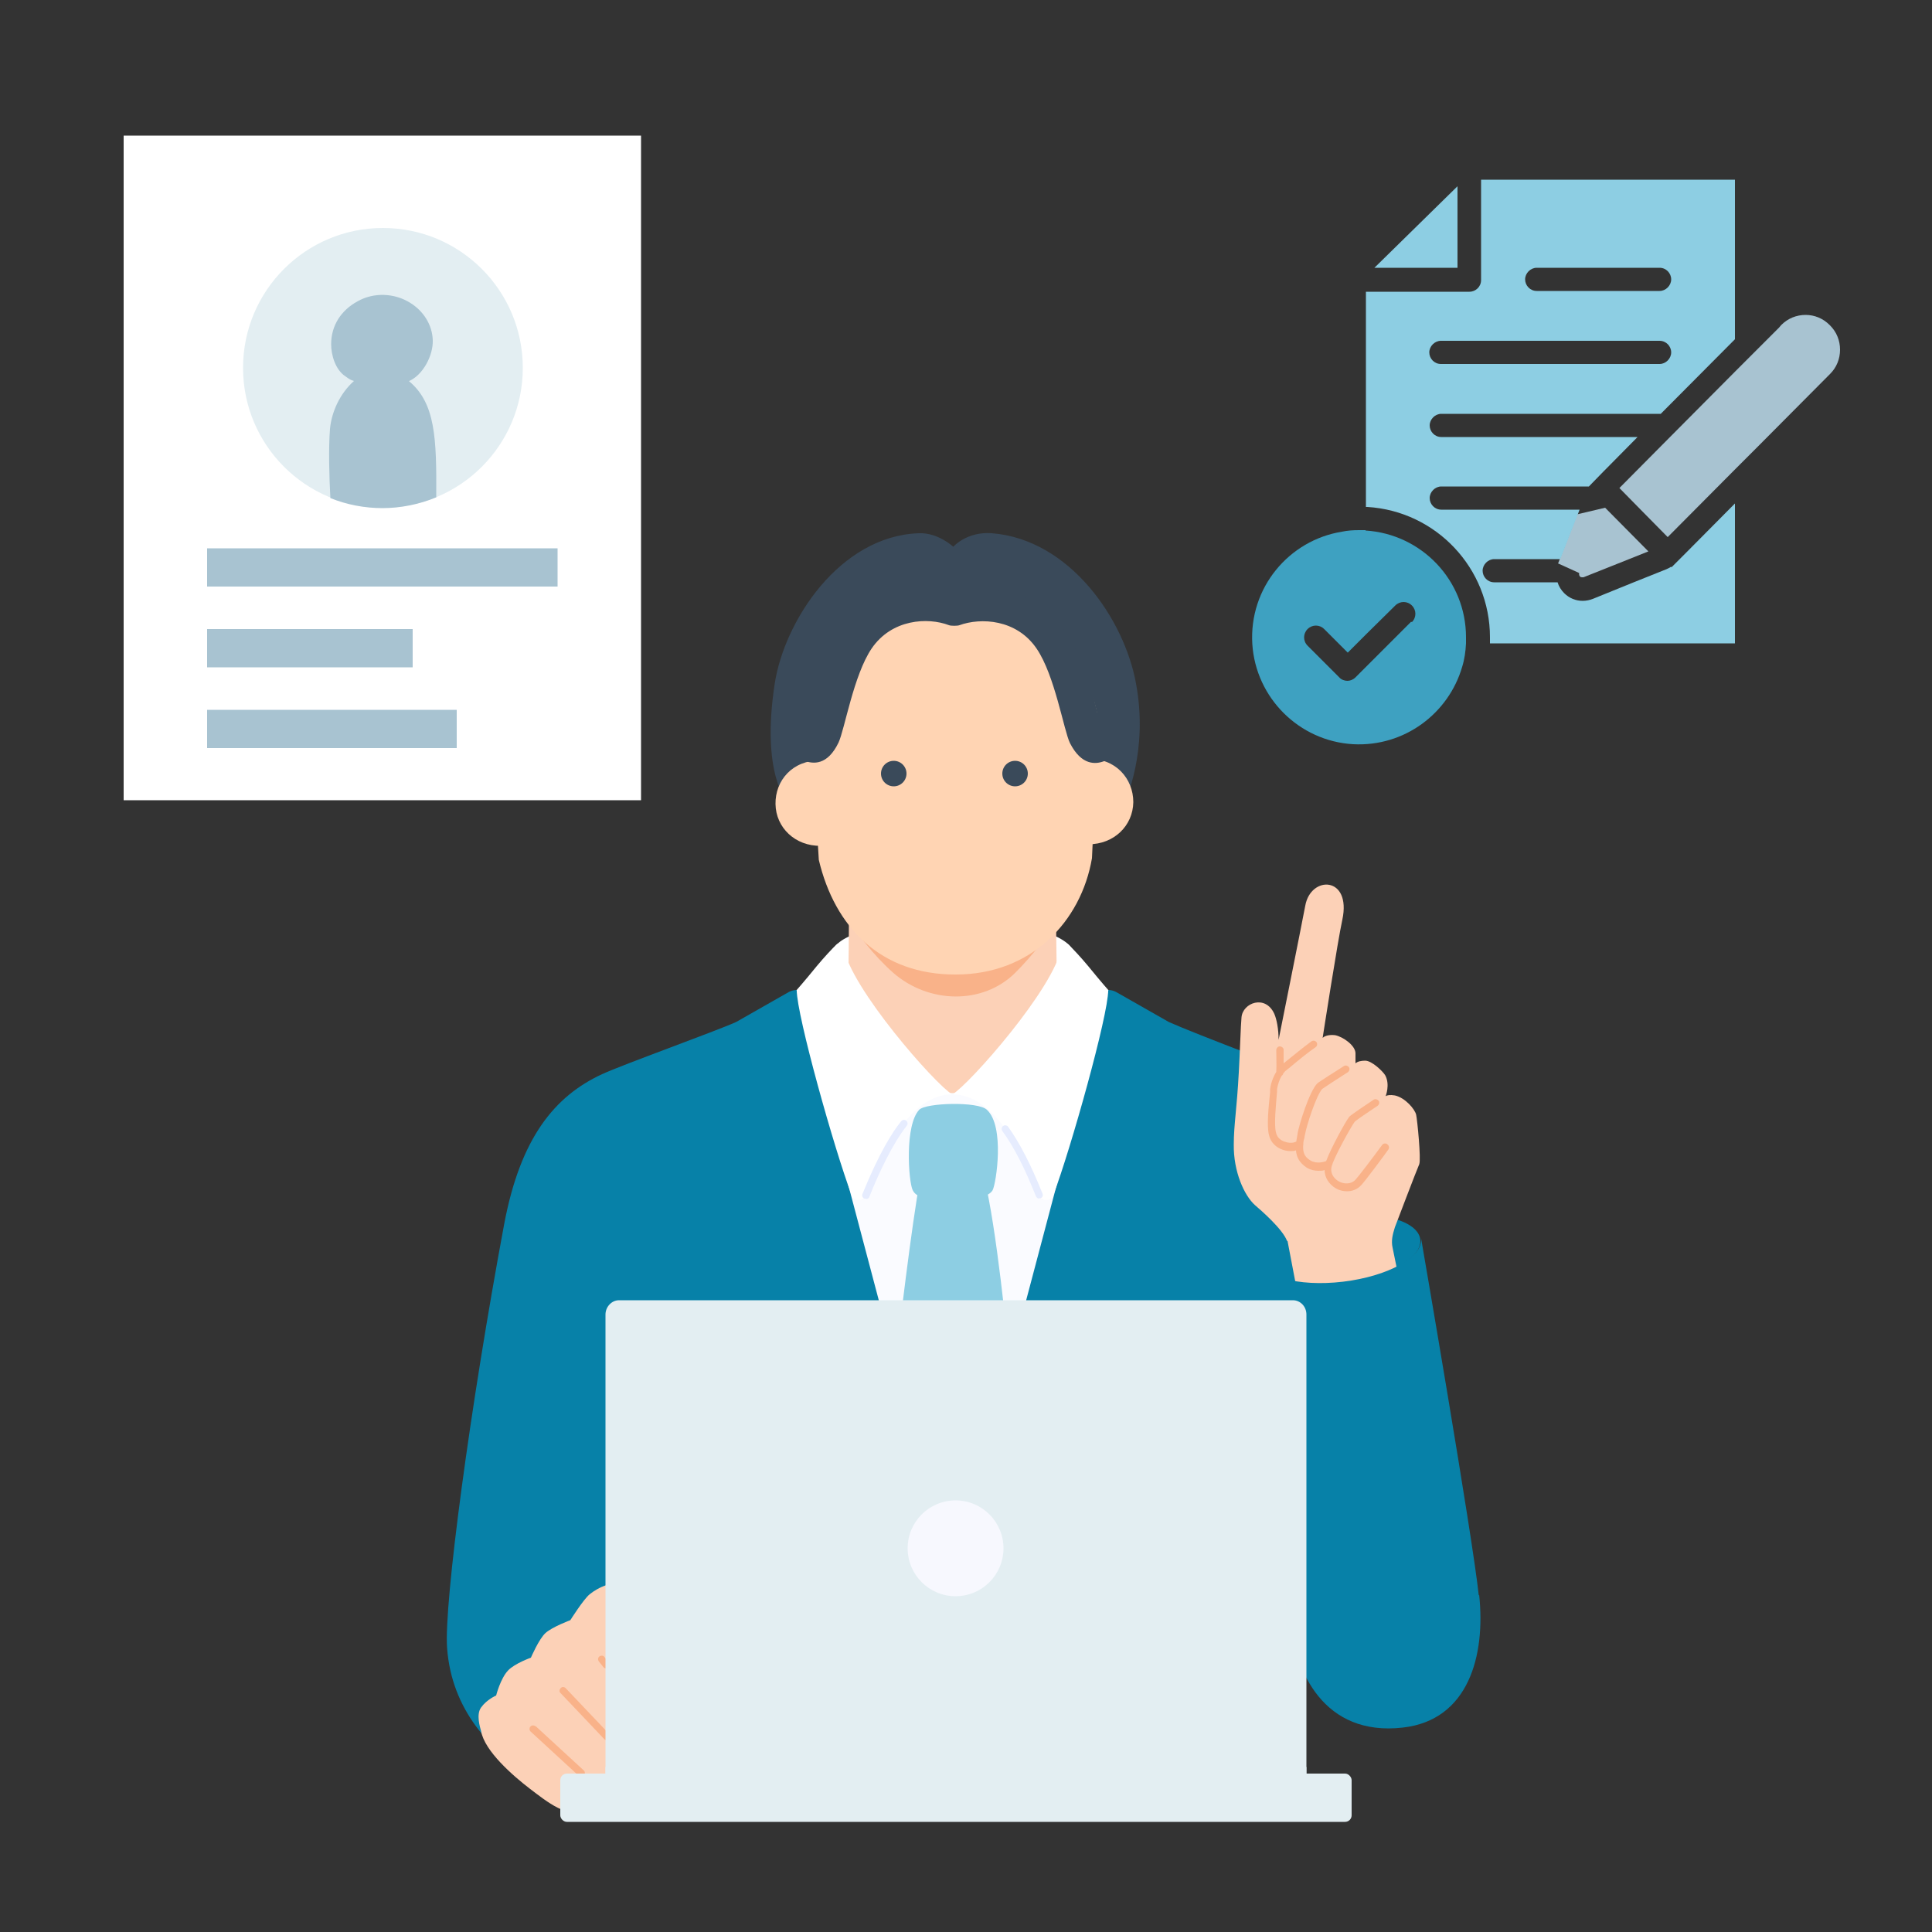 <?xml version="1.0" encoding="UTF-8"?>
<svg id="_レイヤー_2" xmlns="http://www.w3.org/2000/svg" version="1.1" viewBox="0 0 500 500">
  <rect x="0" y="0" width="500" height="500" fill="#333333" stroke="none"/>
  <!-- Generator: Adobe Illustrator 29.1.0, SVG Export Plug-In . SVG Version: 2.1.0 Build 142)  -->
  <defs>
    <style>
      .st0 {
        fill: none;
      }

      .st1 {
        fill: #ffd4b3;
      }

      .st2 {
        fill: #e6ecfe;
      }

      .st3 {
        fill: #0781a8;
      }

      .st4 {
        fill: #fafbff;
      }

      .st5 {
        fill: #3a4a5a;
      }

      .st6 {
        fill: #f7f8fe;
      }

      .st7 {
        fill: #fff;
      }

      .st8 {
        fill: #3ea1c1;
      }

      .st9 {
        fill: #a8c3d1;
      }

      .st10 {
        fill: #fcd1b7;
      }

      .st11 {
        fill: #f9b289;
      }

      .st12 {
        fill: #e3eef2;
      }

      .st13 {
        fill: #8dcee3;
      }
    </style>
  </defs>
  <g id="_レイヤー_1-2">
    <g>
      <g>
        <path class="st7" d="M216.5,244.5c7.4-7.9,51.1-8.7,60.1,0,5.5,5.3-6.6,19-28.3,19-24.6,0-39.1-11.2-31.7-19h0Z"/>
        <path class="st3" d="M362.4,430.1c29.3-10.3,4.3-86.5-1.3-113.4-3.3-15.7-7.3-30.1-23.6-38.5,0,0-28.1-10.6-35-13.7l-13.7-7.8c-.6-.3-1.3-.5-2-.5h-80.6c-.7,0-1.4.2-2,.5l-13.7,7.8c-5.6,2.5-29.3,11-34.7,13.5-12.3,5.7-21.1,16.5-25.3,38.7-8.9,47.7-15.6,98.3-14.8,109.7,2.3,32.5,41,41.6,41,41.6h179.6v-43.6s9.3,11.7,26.1,5.7h0Z"/>
        <path class="st4" d="M286.8,256.3h-80.6l37.8,142.8c.7,2.6,4.3,2.6,5,0l37.8-142.8Z"/>
        <path class="st13" d="M256.9,308c-.9,1.6-4,2.5-10.4,2.3-6.1-.1-9.2,0-10.3-2.3s-2.1-16.8,1.7-20.8c1.7-1.8,15.2-2.2,17.5,0,4.7,4.3,2.4,19.1,1.5,20.8Z"/>
        <path class="st13" d="M246.5,416.2l15-61.9c-1-9.5-3.5-35.9-6.8-49.6h-16.5c-2.3,12.4-5.6,40.4-6.6,49.6l14.8,61.9h0Z"/>
        <path id="neck" class="st10" d="M263,247.5c-9.6,6-21.9,6-31.7,0-3-1.9-7.4-4.4-11.6-9.3,0,4.4-.2,30.8-1.1,34.4-.8,3.7,16.2,10.2,27.7,10.3,11.1,0,27.8-6.8,27.6-10.3-.3-3.5-.5-29.7-.6-34.1-3,3.6-6.5,6.6-10.3,9h0Z"/>
        <path id="shadow" class="st11" d="M263,247.5c-9.6,6-21.9,6-31.7,0-3-1.9-7.4-4.4-11.6-9.3,2,3.1,6,8.7,11.4,13.5,9.2,8.1,23.3,8.4,31.7,0,4.4-4.4,8.9-10.2,10.5-13.2,0,0,0,0,0,0-3,3.6-6.5,6.6-10.3,9Z"/>
        <g>
          <path class="st7" d="M286.8,256.3c0,6.5-9.7,41.1-14.2,53-.6,1.7-3,1.7-3.6,0-4.8-12.1-12-26-22.5-26.1,4.3-2.5,26.5-27.6,28.2-38.1.1-.9,1.2-1.3,1.9-.6,1.2,1.2,3,3.1,5,5.5,3.5,4.3,5.3,6.3,5.3,6.3h0Z"/>
          <path class="st7" d="M206.2,256.3c0,6.5,9.7,41.1,14.2,53,.6,1.7,3,1.7,3.6,0,4.8-12.1,11.9-26,22.4-26.1-4.3-2.5-26.4-27.6-28.1-38.1-.1-.9-1.2-1.3-1.9-.6-1.2,1.2-3,3.1-5,5.5-3.5,4.3-5.3,6.3-5.3,6.3h0Z"/>
          <path class="st2" d="M269,310.2c-.4,0-.7-.2-.9-.6-2.9-7.3-5.7-12.8-8.7-16.9-.3-.4-.2-1,.2-1.3.4-.3,1-.2,1.3.2,3,4.2,5.9,9.8,8.9,17.3.2.5,0,1-.5,1.2-.1,0-.2,0-.4,0h0Z"/>
          <path class="st2" d="M224.1,310.2c-.1,0-.2,0-.4,0-.5-.2-.7-.8-.5-1.2,4.3-10.6,7.8-16.1,10-18.8.3-.4.9-.5,1.3-.2.4.3.5.9.2,1.3-3.8,4.8-7.4,12.6-9.7,18.4-.1.4-.5.6-.9.6h0Z"/>
        </g>
        <g>
          <path class="st10" d="M157,410.2c-1.8.6-3.3,1.5-4.4,2.4-1.6,1.3-5,6.7-5,6.7,0,0-4.6,1.7-6.4,3.3-1.7,1.5-3.8,6.4-3.8,6.4,0,0-4.2,1.5-5.9,3.3-2,2.1-3.1,6.5-3.1,6.5,0,0-2.4,1-3.9,3.1-1.3,1.8-.3,5,0,6.1.9,5.2,8.3,11.6,12.6,14.9,4.7,3.6,9.9,7.7,13.6,5.4l6.4-6.6v-51.5s0,0,0,0Z"/>
          <path class="st11" d="M155,430c-.3-.4-.3-1,.1-1.3.4-.3,1-.3,1.3.1l1.2,1.5c.3.4.3,1-.1,1.3-.2.1-.4.2-.6.2s-.5-.1-.7-.3l-1.2-1.5ZM157.7,448.8l-11.3-11.9c-.4-.4-1-.4-1.3,0-.4.4-.4,1,0,1.3l11.3,11.9c.2.2.4.3.7.3s.5,0,.7-.3c.4-.4.4-1,0-1.3h0ZM138.6,446.8c-.4-.4-1-.3-1.3,0-.4.4-.3,1,0,1.3l12.5,11.5c.2.2.4.2.6.2s.5-.1.7-.3c.4-.4.3-1,0-1.3l-12.5-11.5h0Z"/>
        </g>
        <ellipse class="st3" cx="346.5" cy="323.1" rx="21.4" ry="8.8" transform="translate(-36 43.5) rotate(-6.8)"/>
        <g>
          <path class="st10" d="M333.1,321.2c-1.1-3.1-6.9-8.1-8.3-9.3-2.8-2.5-5.6-8.7-5.5-15.7,0-5.1.8-9.2,1.3-18.7.3-5.3.5-12.3.7-14.2.3-3.8,6.2-6,8.5-.9.6,1.4,1.1,3.9,1.1,6.7,0,0,5.8-28.9,6.9-34.7,1.4-7.9,12-7.7,9.6,3.6-1.2,5.4-5.1,30.6-5.1,30.6.8-.8,2.5-.8,3.2-.7,2.1.4,5.3,2.7,5.3,4.7,0,1.4,0,2.6,0,2.6.5-.5,1.5-.7,2.5-.7,1.8,0,4.7,2.9,5.2,3.8,1.3,2.4.1,5.4.1,5.4.4-.3,1.2-.4,2.4-.2,2.7.6,5.2,3.6,5.5,5s1.3,11.5.8,12.8c-.6,1.3-6.3,16.3-6.3,16.3-.6,1.9-1,3.5-.6,5.3l1.7,8.3-26.4,3-2.5-13.1h0Z"/>
          <path class="st11" d="M359,296.1c-.4-.3-1-.2-1.3.2-2.4,3.3-6.3,8.4-6.9,9-1.2,1.3-3.1,1.1-4.2.5-1.2-.6-2.4-2-2-3.8.5-2.3,5.1-10.5,6-11.7.2-.2,1.1-.9,5.9-4.1.4-.3.6-.9.3-1.3-.3-.4-.9-.6-1.3-.3-6,4-6.2,4.3-6.3,4.4-.9,1.1-4.8,8.2-6,11.5-.6.2-2.5.8-4.1-.2-1.7-1-2-2.4-1.8-4.3,0,0,0,0,0,0,0-.5.1-1,.3-1.6,0-.2,0-.4.1-.6.4-2.5,3-10.4,4.5-12,.4-.3,3.8-2.5,6.6-4.3.4-.3.6-.9.3-1.3s-.9-.6-1.3-.3c-1.4.9-6.5,4.1-6.9,4.5-2,2-4.7,10.6-5.1,13,0,.2,0,.4-.1.6,0,.4-.2.9-.2,1.4-.6.4-1.8.5-2.9.1-.8-.2-2.1-.9-2.4-2.5-.5-2.1,0-6.9.3-10.4v-.8c.2-1.1.6-2.4,1.2-3.4.2-.1.4-.4.4-.6.3-.4.6-.7.9-.9.3-.3.7-.5,1-.8,1.9-1.6,4.3-3.6,6.5-5.1.4-.3.5-.9.2-1.3-.3-.4-.9-.5-1.3-.2-2.2,1.6-4.6,3.6-6.6,5.2-.2.2-.4.3-.6.5,0-1.2,0-2.5,0-3.5,0-.5-.5-.9-1-.9-.5,0-.9.5-.9,1,0,1.7.1,4,0,5.6-.8,1.3-1.4,2.9-1.6,4.5v.8c-.4,3.8-.9,8.6-.3,11,.4,1.9,1.8,3.3,3.7,3.9.6.2,1.3.3,1.9.3s1,0,1.4-.2c.1,1.6.8,3.2,2.8,4.5,1,.6,2.1.8,3,.8s1.1,0,1.6-.2c0,1.9,1.1,3.7,3,4.8.9.5,1.9.7,2.8.7,1.4,0,2.7-.5,3.7-1.6.9-.9,6.4-8.3,7-9.2.3-.4.2-1-.2-1.3h0Z"/>
        </g>
        <path class="st3" d="M382.7,412.9c-1.5-14.7-14.9-92.3-14.9-92.3,0,0,0,0,0,0,.3,4.8-8.6,9.7-20.2,11.1-11.7,1.4-21.7-1.4-22.3-6.2.6,6.2,7.8,86.2,8.5,93.6,1.3,13.5,8.8,30.3,29.2,28,17.1-1.9,21.5-18.7,19.8-34.4Z"/>
        <g id="PC">
          <path class="st12" d="M160.1,336.5h174.5c1.9,0,3.5,1.6,3.5,3.7v124h-181.4v-124c0-2,1.6-3.7,3.5-3.7h0Z"/>
          <rect class="st12" x="145" y="459" width="204.8" height="12.5" rx="1.7" ry="1.7"/>
          <rect class="st12" x="156.7" y="457.3" width="181.4" height="1.7"/>
          <circle class="st6" cx="247.3" cy="400.7" r="12.4"/>
        </g>
      </g>
      <g>
        <path class="st5" d="M291.1,207.5s6.2-12.9,2.9-30.6c-3-16.6-17.1-37.3-37.3-38.9-6.5-.5-10,3.5-10,3.5,0,0-3.9-3.7-8.9-3.5-20.5.7-34.8,22.7-37.3,38.9-3.6,23.4,3.2,30.6,3.2,30.6h87.3Z"/>
        <path class="st1" d="M281.7,218.5c6.6,0,11.5-4.8,11.6-10.9,0-6.1-4.6-11.4-11.7-11.2v22.1Z"/>
        <path class="st1" d="M212.4,218.9c-6.6.1-11.6-4.7-11.7-10.8-.1-6.1,4.4-11.4,11.6-11.3v22.1q.1,0,.1,0Z"/>
        <path class="st1" d="M211.9,222.5c4.1,17.4,16,29.8,35.5,29.7,19.5,0,32.4-13.7,35.2-30.1l1.6-34.6c0-7.9-8.5-30.4-37.2-30.3-28.5.1-37.3,22.7-37.2,30.6l2.1,34.6h0Z"/>
        <circle class="st5" cx="262.7" cy="200.2" r="3.3"/>
        <circle class="st5" cx="231.3" cy="200.2" r="3.3"/>
        <path class="st5" d="M208.8,188.7c1.4-5.5,3.8-20.1,12.3-29,10.2-10.7,25-5.9,25.8-5.6.8-.3,15.6-5.1,25.8,5.6,8.4,8.9,10.9,23.5,12.3,29,1.4,5.6,5.6.8,5.6.8,0,0-.7,5.9-4.9,7.5-2.1.8-5.8,1.2-8.8-4.7-1.6-3.3-3.9-17.5-8.6-24.4-5.2-7.7-14.5-8.1-20-6.1-.5.2-2.2.2-2.7,0-5.5-2.1-14.8-1.6-20,6-4.7,6.9-7,21-8.6,24.4-2.9,6-6.6,5.5-8.8,4.7-4.3-1.5-4.9-7.5-4.9-7.5,0,0,4.2,4.8,5.6-.8h0Z"/>
      </g>
    </g>
    <g>
      <rect class="st7" x="32" y="35.1" width="133.9" height="172"/>
      <circle class="st12" cx="99.1" cy="95.2" r="36.2"/>
      <path class="st9" d="M105.9,98.6c3.6-1.6,6.2-6.6,6.1-10.5-.1-4-2.4-7.6-5.8-9.7-4.1-2.6-9.5-2.8-13.7-.4-4.2,2.3-6.8,6.2-6.8,11.1,0,2.8,1.1,6.6,3.7,8.3,1.1.8,1.3.9,2.2,1.2-3.7,3.3-5.8,8.1-6.2,12.4-.4,5.1-.2,12.4.1,17.9,4.2,1.7,8.8,2.6,13.5,2.6s9.6-1,13.9-2.8c.1-15.3-.2-24.4-7.1-30.1h0Z"/>
      <path class="st9" d="M106.8,172.7h-53.2v-9.9h53.2s0,9.9,0,9.9ZM144.3,141.9H53.6v9.9h90.7v-9.9ZM118.2,183.7H53.6v9.9h64.6v-9.9Z"/>
    </g>
    <g>
      <polygon class="st13" points="377.2 48.2 355.7 69.3 377.2 69.3 377.2 48.2"/>
      <path class="st8" d="M353.4,137.2c-.6,0-1.1,0-1.7,0-1.5,0-3,.1-4.4.4-13.7,2.2-24.1,14.5-23.2,29.1.9,13.9,12.1,25.1,26.1,25.9,13.3.7,24.7-8,28.2-20,.6-1.9.9-4,1-6.1,0-.5,0-1,0-1.6,0-14.7-11.5-26.7-26-27.6ZM365.2,160.9l-5.5,5.5-6.1,6.1-2.8,2.8c-.6.6-1.4.9-2.1.9s-1.6-.3-2.1-.9l-8.2-8.2c-1.2-1.2-1.2-3.1,0-4.3,1.2-1.2,3.1-1.2,4.3,0l4.8,4.8,1.3,1.3,4.8-4.8,7.5-7.4c1.2-1.2,3.1-1.2,4.3,0h0c1.2,1.2,1.2,3.1,0,4.3h0Z"/>
      <path class="st9" d="M403.2,145.8l5.5,2.5c-.1.3,0,.7.2.9.2.2.4.2.6.2s.2,0,.3,0l11.8-4.7,5-2-10.6-10.7-.6-.6-7.2,1.7-5,12.8h0Z"/>
      <path class="st13" d="M432.5,146.7h-.1c0,.1-1.1.6-1.1.6l-8.5,3.4-10.6,4.3c-.8.3-1.7.5-2.6.5-1.8,0-3.5-.7-4.8-2h0c-.8-.8-1.4-1.8-1.7-2.8h-16.4c-1.7,0-3-1.4-3-3s1.4-3,3-3h17.1l5-12.8h-35.8c-1.7,0-3-1.4-3-3s1.4-3,3-3h38.2c0,0,3.7-3.8,3.7-3.8l.5-.5,8.4-8.5h-50.8c-1.7,0-3-1.4-3-3s1.4-3,3-3h56.8l19.2-19.3v-41.3h-65.7v26c0,1.7-1.4,3-3,3h-26.8v55.7c.1,0,.3,0,.4,0,17.8,1.1,31.7,15.9,31.7,33.7s0,1.1,0,1.6h63.4v-36.2l-13,13.1-3.4,3.4h0ZM397.7,69.3h31.8c1.7,0,3,1.4,3,3s-1.4,3-3,3h-31.8c-1.7,0-3-1.4-3-3s1.4-3,3-3ZM372.9,88.2h56.6c1.7,0,3,1.4,3,3s-1.4,3-3,3h-56.6c-1.7,0-3-1.4-3-3s1.4-3,3-3Z"/>
      <path class="st9" d="M473.5,84.1c-1.7-1.7-3.9-2.6-6.2-2.6h0c-2.4,0-4.6.9-6.3,2.6l-.6.7-5.3,5.3-6.1,6.1-16.4,16.5-.3.3-12.7,12.8-.5.5,5.5,5.6,7,7.1,17.3-17.4,6.1-6.1,18-18.1.6-.6c1.7-1.7,2.6-3.9,2.6-6.3s-.9-4.6-2.6-6.3h0Z"/>
    </g>
    <rect class="st0" width="500" height="500"/>
  </g>
</svg>